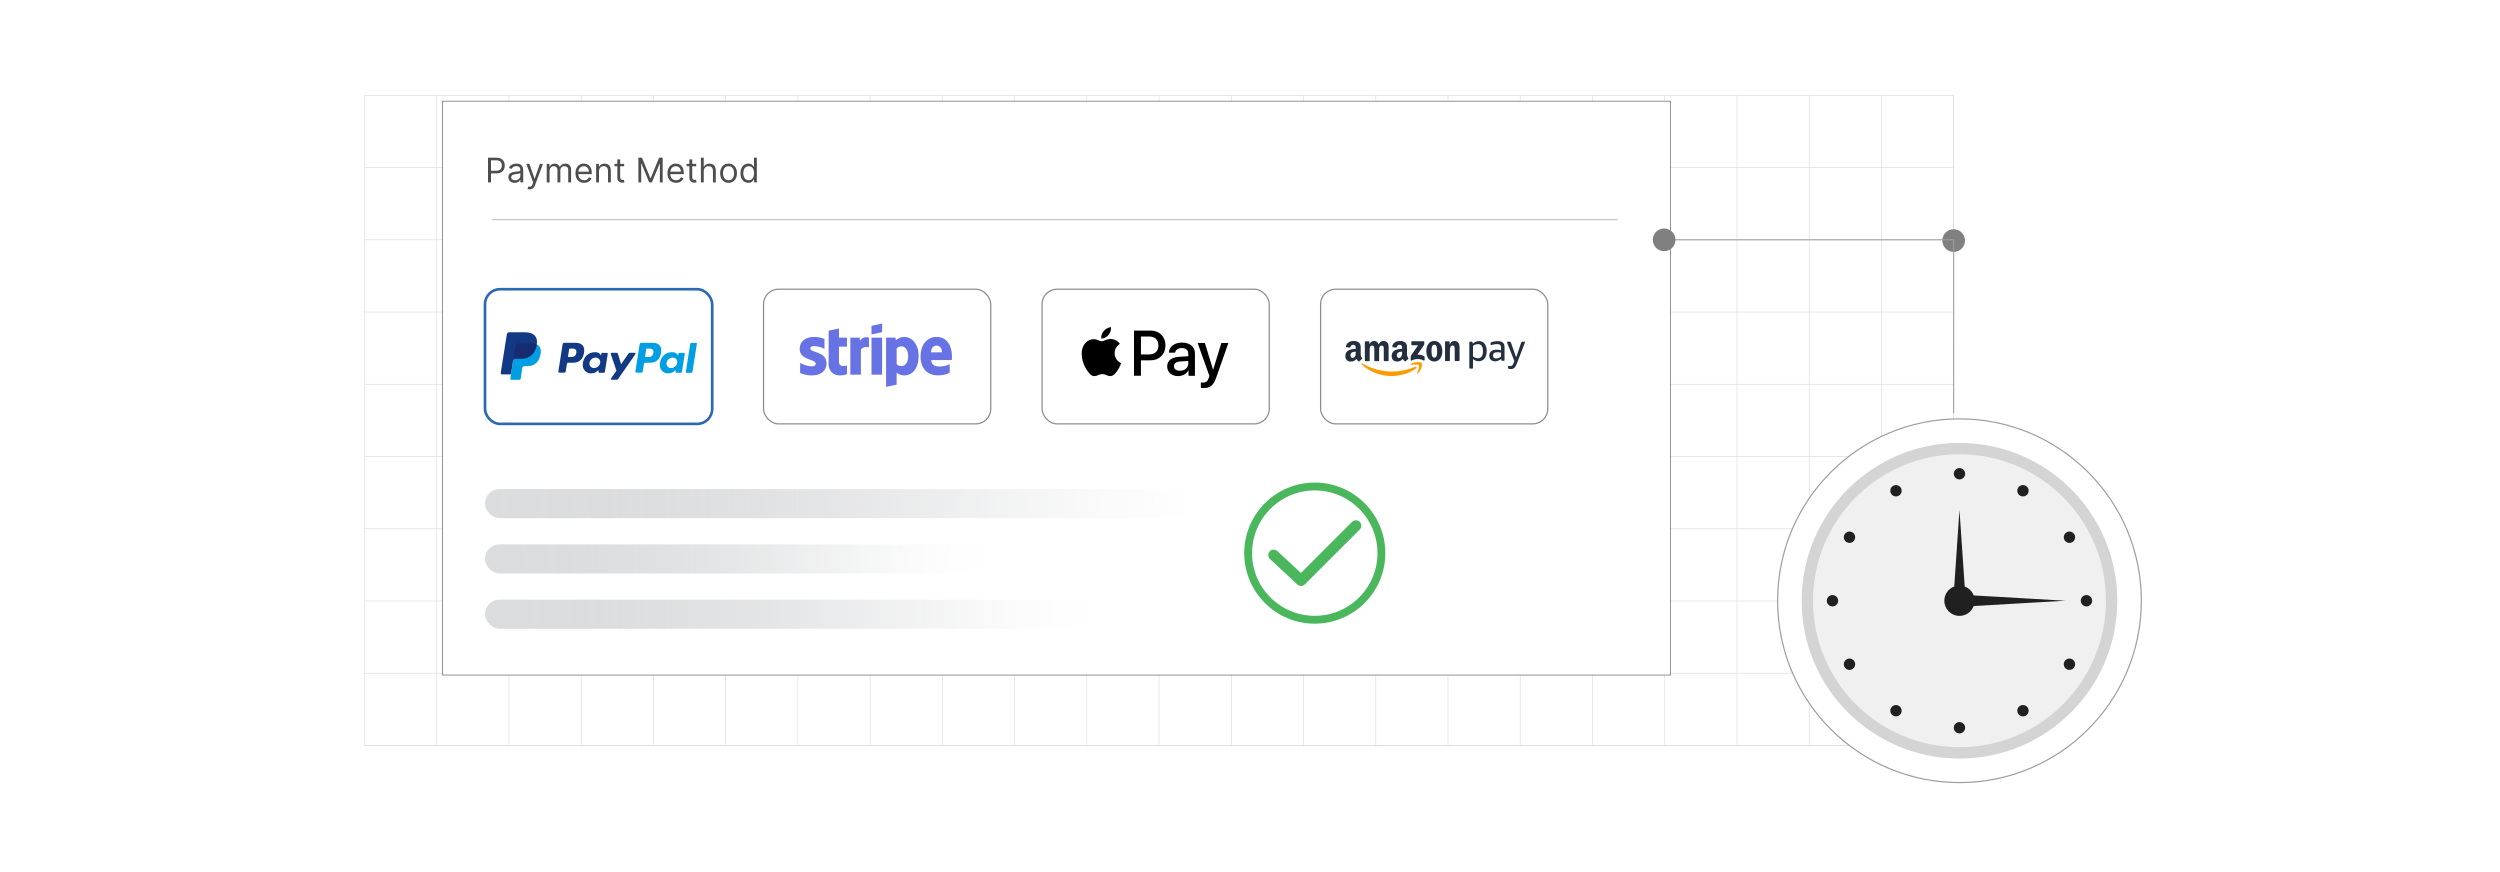 <?xml version="1.0" encoding="UTF-8"?><svg id="Layer_1" xmlns="http://www.w3.org/2000/svg" xmlns:xlink="http://www.w3.org/1999/xlink" viewBox="0 0 860 300"><defs><filter id="drop-shadow-1" filterUnits="userSpaceOnUse"><feOffset dx="2" dy="2"/><feGaussianBlur result="blur" stdDeviation="3"/><feFlood flood-color="#333" flood-opacity=".08"/><feComposite in2="blur" operator="in"/><feComposite in="SourceGraphic"/></filter><linearGradient id="linear-gradient" x1="164.84" y1="171.258" x2="421.295" y2="171.258" gradientUnits="userSpaceOnUse"><stop offset="0" stop-color="#dbdcdd"/><stop offset=".173" stop-color="#dbdcdd" stop-opacity=".986"/><stop offset=".311" stop-color="#dddedf" stop-opacity=".94"/><stop offset=".438" stop-color="#dfe0e1" stop-opacity=".864"/><stop offset=".557" stop-color="#e3e4e5" stop-opacity=".756"/><stop offset=".672" stop-color="#e8e9ea" stop-opacity=".617"/><stop offset=".783" stop-color="#eeefef" stop-opacity=".446"/><stop offset=".891" stop-color="#f6f6f6" stop-opacity=".243"/><stop offset=".994" stop-color="#fefefe" stop-opacity=".014"/><stop offset="1" stop-color="#fff" stop-opacity="0"/></linearGradient><linearGradient id="linear-gradient-2" y1="190.273" x2="341.221" y2="190.273" xlink:href="#linear-gradient"/><linearGradient id="linear-gradient-3" y1="209.287" x2="379.738" y2="209.287" xlink:href="#linear-gradient"/><filter id="drop-shadow-2" filterUnits="userSpaceOnUse"><feOffset dx="2" dy="2"/><feGaussianBlur result="blur-2" stdDeviation="3"/><feFlood flood-color="#333" flood-opacity=".08"/><feComposite in2="blur-2" operator="in"/><feComposite in="SourceGraphic"/></filter></defs><rect width="860" height="300" rx="5" ry="5" fill="#fff" stroke-width="0"/><rect x="125.383" y="32.801" width="546.681" height="223.63" fill="none" stroke="#dbdcdd" stroke-miterlimit="10" stroke-width=".229"/><polyline points="125.383 256.431 150.232 256.431 175.082 256.431 199.931 256.431 224.768 256.431 224.78 256.431 249.629 256.431 274.478 256.431 299.327 256.431 324.176 256.431 349.025 256.431 373.862 256.431 373.875 256.431 398.711 256.431 398.724 256.431 423.573 256.431 448.422 256.431 473.271 256.431 498.108 256.431 522.957 256.431 522.969 256.431 547.806 256.431 547.818 256.431 572.667 256.431 597.516 256.431 622.365 256.431 647.202 256.431 672.064 256.431" fill="none" stroke="#dbdcdd" stroke-miterlimit="10" stroke-width=".229"/><polyline points="672.058 231.591 647.208 231.591 622.366 231.591 597.516 231.591 572.665 231.591 547.815 231.591 522.964 231.591 498.113 231.591 473.272 231.591 448.422 231.591 423.571 231.591 398.721 231.591 373.87 231.591 349.029 231.591 324.178 231.591 299.328 231.591 274.477 231.591 249.626 231.591 224.776 231.591 199.935 231.591 175.084 231.591 150.233 231.591 125.383 231.591" fill="none" stroke="#dbdcdd" stroke-miterlimit="10" stroke-width=".229"/><polyline points="672.058 206.74 647.208 206.74 622.366 206.74 597.516 206.74 572.665 206.74 547.815 206.74 522.964 206.74 498.113 206.74 473.272 206.74 448.422 206.74 423.571 206.74 398.721 206.74 373.87 206.74 349.029 206.74 324.178 206.74 299.328 206.74 274.477 206.74 249.626 206.74 224.776 206.74 199.935 206.74 175.084 206.74 150.233 206.74 125.383 206.74" fill="none" stroke="#dbdcdd" stroke-miterlimit="10" stroke-width=".229"/><polyline points="672.058 181.889 647.208 181.889 622.366 181.889 597.516 181.889 572.665 181.889 547.815 181.889 522.964 181.889 498.113 181.889 473.272 181.889 448.422 181.889 423.571 181.889 398.721 181.889 373.87 181.889 349.029 181.889 324.178 181.889 299.328 181.889 274.477 181.889 249.626 181.889 224.776 181.889 199.935 181.889 175.084 181.889 150.233 181.889 125.383 181.889" fill="none" stroke="#dbdcdd" stroke-miterlimit="10" stroke-width=".229"/><polyline points="672.058 157.039 647.208 157.039 622.366 157.039 597.516 157.039 572.665 157.039 547.815 157.039 522.964 157.039 498.113 157.039 473.272 157.039 448.422 157.039 423.571 157.039 398.721 157.039 373.87 157.039 349.029 157.039 324.178 157.039 299.328 157.039 274.477 157.039 249.626 157.039 224.776 157.039 199.935 157.039 175.084 157.039 150.233 157.039 125.383 157.039" fill="none" stroke="#dbdcdd" stroke-miterlimit="10" stroke-width=".229"/><polyline points="672.058 132.188 647.208 132.188 622.366 132.188 597.516 132.188 572.665 132.188 547.815 132.188 522.964 132.188 498.113 132.188 473.272 132.188 448.422 132.188 423.571 132.188 398.721 132.188 373.87 132.188 349.029 132.188 324.178 132.188 299.328 132.188 274.477 132.188 249.626 132.188 224.776 132.188 199.935 132.188 175.084 132.188 150.233 132.188 125.383 132.188" fill="none" stroke="#dbdcdd" stroke-miterlimit="10" stroke-width=".229"/><polyline points="672.058 107.338 647.208 107.338 622.366 107.338 597.516 107.338 572.665 107.338 547.815 107.338 522.964 107.338 498.113 107.338 473.272 107.338 448.422 107.338 423.571 107.338 398.721 107.338 373.87 107.338 349.029 107.338 324.178 107.338 299.328 107.338 274.477 107.338 249.626 107.338 224.776 107.338 199.935 107.338 175.084 107.338 150.233 107.338 125.383 107.338" fill="none" stroke="#dbdcdd" stroke-miterlimit="10" stroke-width=".229"/><polyline points="672.058 82.496 647.208 82.496 622.366 82.496 597.516 82.496 572.665 82.496 547.815 82.496 522.964 82.496 498.113 82.496 473.272 82.496 448.422 82.496 423.571 82.496 398.721 82.496 373.87 82.496 349.029 82.496 324.178 82.496 299.328 82.496 274.477 82.496 249.626 82.496 224.776 82.496 199.935 82.496 175.084 82.496 150.233 82.496 125.383 82.496" fill="none" stroke="#dbdcdd" stroke-miterlimit="10" stroke-width=".229"/><polyline points="672.058 57.646 647.208 57.646 622.366 57.646 597.516 57.646 572.665 57.646 547.815 57.646 522.964 57.646 498.113 57.646 473.272 57.646 448.422 57.646 423.571 57.646 398.721 57.646 373.87 57.646 349.029 57.646 324.178 57.646 299.328 57.646 274.477 57.646 249.626 57.646 224.776 57.646 199.935 57.646 175.084 57.646 150.233 57.646 125.383 57.646" fill="none" stroke="#dbdcdd" stroke-miterlimit="10" stroke-width=".229"/><polyline points="672.064 256.431 672.064 231.594 672.064 206.745 672.064 181.883 672.064 157.034 672.064 132.185 672.064 107.349 672.064 107.336 672.064 82.499 672.064 57.65 672.064 32.801" fill="none" stroke="#dbdcdd" stroke-miterlimit="10" stroke-width=".229"/><polyline points="647.202 32.789 647.202 32.801 647.202 57.65 647.202 82.499 647.202 107.336 647.202 107.349 647.202 132.185 647.202 157.034 647.202 181.883 647.202 206.733 647.202 206.745 647.202 231.594 647.202 256.431" fill="none" stroke="#dbdcdd" stroke-miterlimit="10" stroke-width=".229"/><polyline points="622.365 32.789 622.365 32.801 622.365 57.65 622.365 82.499 622.365 107.336 622.365 107.349 622.365 132.185 622.365 157.034 622.365 181.883 622.365 206.733 622.365 206.745 622.365 231.594 622.365 256.431" fill="none" stroke="#dbdcdd" stroke-miterlimit="10" stroke-width=".229"/><polyline points="597.516 32.789 597.516 32.801 597.516 57.65 597.516 82.499 597.516 107.336 597.516 107.349 597.516 132.185 597.516 157.034 597.516 181.883 597.516 206.733 597.516 206.745 597.516 231.594 597.516 256.431" fill="none" stroke="#dbdcdd" stroke-miterlimit="10" stroke-width=".229"/><polyline points="572.667 32.789 572.667 32.801 572.667 57.65 572.667 82.499 572.667 107.336 572.667 107.349 572.667 132.185 572.667 157.034 572.667 181.883 572.667 206.733 572.667 206.745 572.667 231.594 572.667 256.431" fill="none" stroke="#dbdcdd" stroke-miterlimit="10" stroke-width=".229"/><polyline points="547.806 32.789 547.806 32.801 547.806 57.65 547.806 82.499 547.806 107.336 547.806 107.349 547.806 132.185 547.806 157.034 547.806 181.883 547.806 206.733 547.806 206.745 547.806 231.594 547.806 256.431" fill="none" stroke="#dbdcdd" stroke-miterlimit="10" stroke-width=".229"/><polyline points="522.957 32.789 522.957 32.801 522.957 57.65 522.957 82.499 522.957 107.336 522.957 107.349 522.957 132.185 522.957 157.034 522.957 181.883 522.957 206.733 522.957 206.745 522.957 231.594 522.957 256.431" fill="none" stroke="#dbdcdd" stroke-miterlimit="10" stroke-width=".229"/><polyline points="498.108 32.789 498.108 32.801 498.108 57.65 498.108 82.499 498.108 107.336 498.108 107.349 498.108 132.185 498.108 157.034 498.108 181.883 498.108 206.733 498.108 206.745 498.108 231.594 498.108 256.431" fill="none" stroke="#dbdcdd" stroke-miterlimit="10" stroke-width=".229"/><polyline points="473.271 32.789 473.271 32.801 473.271 57.65 473.271 82.499 473.271 107.336 473.271 107.349 473.271 132.185 473.271 157.034 473.271 181.883 473.271 206.733 473.271 206.745 473.271 231.594 473.271 256.431" fill="none" stroke="#dbdcdd" stroke-miterlimit="10" stroke-width=".229"/><polyline points="448.422 32.789 448.422 32.801 448.422 57.65 448.422 82.499 448.422 107.336 448.422 107.349 448.422 132.185 448.422 157.034 448.422 181.883 448.422 206.733 448.422 206.745 448.422 231.594 448.422 256.431" fill="none" stroke="#dbdcdd" stroke-miterlimit="10" stroke-width=".229"/><polyline points="423.573 32.789 423.573 32.801 423.573 57.65 423.573 82.499 423.573 107.336 423.573 107.349 423.573 132.185 423.573 157.034 423.573 181.883 423.573 206.733 423.573 206.745 423.573 231.594 423.573 256.431" fill="none" stroke="#dbdcdd" stroke-miterlimit="10" stroke-width=".229"/><polyline points="398.711 32.789 398.711 32.801 398.711 57.65 398.711 82.499 398.711 107.336 398.711 107.349 398.711 132.185 398.711 157.034 398.711 181.883 398.711 206.733 398.711 206.745 398.711 231.594 398.711 256.431" fill="none" stroke="#dbdcdd" stroke-miterlimit="10" stroke-width=".229"/><polyline points="373.862 32.789 373.862 32.801 373.862 57.65 373.862 82.499 373.862 107.336 373.862 107.349 373.862 132.185 373.862 157.034 373.862 181.883 373.862 206.733 373.862 206.745 373.862 231.594 373.862 256.431" fill="none" stroke="#dbdcdd" stroke-miterlimit="10" stroke-width=".229"/><polyline points="349.025 32.789 349.025 32.801 349.025 57.65 349.025 82.499 349.025 107.336 349.025 107.349 349.025 132.185 349.025 157.034 349.025 181.883 349.025 206.733 349.025 206.745 349.025 231.594 349.025 256.431" fill="none" stroke="#dbdcdd" stroke-miterlimit="10" stroke-width=".229"/><polyline points="324.176 32.789 324.176 32.801 324.176 57.65 324.176 82.499 324.176 107.336 324.176 107.349 324.176 132.185 324.176 157.034 324.176 181.883 324.176 206.733 324.176 206.745 324.176 231.594 324.176 256.431" fill="none" stroke="#dbdcdd" stroke-miterlimit="10" stroke-width=".229"/><polyline points="299.327 32.789 299.327 32.801 299.327 57.65 299.327 82.499 299.327 107.336 299.327 107.349 299.327 132.185 299.327 157.034 299.327 181.883 299.327 206.733 299.327 206.745 299.327 231.594 299.327 256.431" fill="none" stroke="#dbdcdd" stroke-miterlimit="10" stroke-width=".229"/><polyline points="274.478 32.789 274.478 32.801 274.478 57.65 274.478 82.499 274.478 107.336 274.478 107.349 274.478 132.185 274.478 157.034 274.478 181.883 274.478 206.733 274.478 206.745 274.478 231.594 274.478 256.431" fill="none" stroke="#dbdcdd" stroke-miterlimit="10" stroke-width=".229"/><polyline points="249.629 32.789 249.629 32.801 249.629 57.65 249.629 82.499 249.629 107.336 249.629 107.349 249.629 132.185 249.629 157.034 249.629 181.883 249.629 206.733 249.629 206.745 249.629 231.594 249.629 256.431" fill="none" stroke="#dbdcdd" stroke-miterlimit="10" stroke-width=".229"/><polyline points="224.768 32.789 224.768 32.801 224.768 57.65 224.768 82.499 224.768 107.336 224.768 107.349 224.768 132.185 224.768 157.034 224.768 181.883 224.768 206.733 224.768 206.745 224.768 231.594 224.768 256.431" fill="none" stroke="#dbdcdd" stroke-miterlimit="10" stroke-width=".229"/><polyline points="199.931 32.789 199.931 32.801 199.931 57.65 199.931 82.499 199.931 107.336 199.931 107.349 199.931 132.185 199.931 157.034 199.931 181.883 199.931 206.733 199.931 206.745 199.931 231.594 199.931 256.431" fill="none" stroke="#dbdcdd" stroke-miterlimit="10" stroke-width=".229"/><polyline points="175.082 32.789 175.082 32.801 175.082 57.65 175.082 82.499 175.082 107.336 175.082 107.349 175.082 132.185 175.082 157.034 175.082 181.883 175.082 206.733 175.082 206.745 175.082 231.594 175.082 256.431" fill="none" stroke="#dbdcdd" stroke-miterlimit="10" stroke-width=".229"/><polyline points="150.232 32.789 150.232 32.801 150.232 57.65 150.232 82.499 150.232 107.336 150.232 107.349 150.232 132.185 150.232 157.034 150.232 181.883 150.232 206.733 150.232 206.745 150.232 231.594 150.232 256.431" fill="none" stroke="#dbdcdd" stroke-miterlimit="10" stroke-width=".229"/><g filter="url(#drop-shadow-1)"><rect x="150.232" y="32.801" width="422.433" height="197.415" fill="#fff" stroke="#58595b" stroke-miterlimit="10" stroke-width=".221"/><path d="M165.872,60.756v-8.518h2.878c.669,0,1.216.12,1.642.36.425.24.74.564.946.971.205.408.308.862.308,1.364s-.102.958-.306,1.368c-.204.411-.519.737-.942.98s-.968.364-1.631.364h-2.062v-.915h2.029c.458,0,.825-.079,1.103-.237s.479-.372.606-.643.19-.576.19-.917c0-.341-.064-.646-.19-.915s-.329-.48-.609-.634-.651-.231-1.115-.231h-1.813v7.603h-1.031Z" fill="#4d4d4d" stroke-width="0"/><path d="M175.055,60.906c-.405,0-.772-.077-1.103-.231s-.592-.377-.786-.669c-.193-.293-.291-.647-.291-1.063,0-.366.072-.663.217-.892.144-.229.337-.408.578-.539s.508-.228.801-.293c.292-.065.587-.117.884-.156.388-.05.703-.088.946-.114.242-.026.42-.071.532-.135s.168-.175.168-.333v-.033c0-.41-.111-.729-.335-.957-.223-.227-.56-.341-1.013-.341-.469,0-.836.102-1.102.308-.267.205-.454.424-.561.657l-.932-.333c.166-.388.389-.691.667-.909.279-.217.584-.37.915-.458s.658-.131.98-.131c.205,0,.441.024.709.073s.527.147.778.297.459.376.626.678c.166.302.249.707.249,1.214v4.209h-.981v-.865h-.05c-.066.139-.178.287-.333.445-.155.158-.361.292-.619.403s-.573.167-.944.167ZM175.205,60.024c.389,0,.717-.076.984-.229.268-.152.47-.349.606-.59.138-.241.206-.495.206-.761v-.898c-.041.05-.132.095-.273.135-.14.04-.301.075-.482.104s-.357.054-.528.075c-.17.021-.309.038-.413.052-.256.033-.493.086-.714.16-.221.073-.398.183-.532.329-.135.145-.202.343-.202.592,0,.341.127.599.381.771.254.173.576.26.967.26Z" fill="#4d4d4d" stroke-width="0"/><path d="M180.179,63.151c-.166,0-.315-.013-.444-.04-.131-.026-.221-.052-.271-.077l.249-.865c.238.061.449.083.633.066.183-.017.346-.098.488-.243s.273-.38.394-.705l.183-.499-2.362-6.422h1.065l1.764,5.091h.066l1.764-5.091h1.065l-2.712,7.32c-.122.33-.273.604-.453.821-.18.218-.389.379-.626.485-.237.105-.504.158-.801.158Z" fill="#4d4d4d" stroke-width="0"/><path d="M186.069,60.756v-6.389h.948v.999h.083c.133-.341.348-.606.644-.797.297-.19.653-.285,1.069-.285.421,0,.772.095,1.055.285.281.19.501.456.659.797h.066c.163-.33.409-.593.736-.788.327-.196.719-.293,1.177-.293.571,0,1.038.178,1.401.535.363.356.545.91.545,1.661v4.276h-.981v-4.276c0-.471-.129-.808-.387-1.01-.258-.203-.561-.304-.911-.304-.449,0-.797.135-1.044.405-.247.271-.37.612-.37,1.025v4.159h-.998v-4.375c0-.363-.118-.656-.353-.879-.235-.224-.539-.335-.911-.335-.255,0-.492.068-.713.204s-.398.324-.532.564c-.135.24-.202.517-.202.83v3.993h-.981Z" fill="#4d4d4d" stroke-width="0"/><path d="M198.929,60.889c-.616,0-1.147-.137-1.591-.41-.445-.273-.788-.656-1.027-1.148-.24-.492-.36-1.065-.36-1.72,0-.654.12-1.231.36-1.732.239-.5.575-.892,1.006-1.173.432-.282.935-.422,1.513-.422.332,0,.661.056.985.167s.619.29.886.539.478.576.637.983c.158.408.236.91.236,1.506v.416h-4.924v-.849h3.926c0-.36-.071-.682-.214-.965s-.346-.506-.607-.67c-.262-.164-.57-.245-.925-.245-.392,0-.73.096-1.014.289s-.502.443-.654.75c-.153.308-.23.638-.23.99v.565c0,.482.084.891.252,1.225.168.334.401.588.701.761.299.173.647.26,1.044.26.258,0,.491-.037.7-.11.21-.073.391-.185.543-.333.152-.148.271-.334.353-.556l.948.267c-.1.321-.268.604-.503.846s-.527.431-.873.565c-.347.135-.736.202-1.169.202Z" fill="#4d4d4d" stroke-width="0"/><path d="M204.053,56.913v3.843h-.981v-6.389h.948v.999h.083c.15-.325.377-.586.683-.784.305-.198.698-.297,1.181-.297.433,0,.811.088,1.136.264s.576.442.757.798c.181.356.271.807.271,1.35v4.06h-.981v-3.993c0-.502-.131-.894-.392-1.175-.261-.281-.618-.422-1.072-.422-.314,0-.593.068-.839.204-.245.136-.439.335-.58.595-.142.261-.212.577-.212.948Z" fill="#4d4d4d" stroke-width="0"/><path d="M212.704,54.367v.832h-3.311v-.832h3.311ZM210.358,52.837h.981v6.089c0,.277.041.484.123.622.081.137.186.229.315.274.129.045.266.068.41.068.108,0,.196-.006.266-.019.069-.013.125-.023.167-.031l.199.882c-.066.025-.159.05-.278.077s-.271.04-.453.04c-.277,0-.549-.06-.814-.179s-.484-.301-.657-.545c-.173-.244-.26-.552-.26-.923v-6.355Z" fill="#4d4d4d" stroke-width="0"/><path d="M217.611,52.238h1.231l2.894,7.071h.1l2.896-7.071h1.23v8.518h-.965v-6.472h-.083l-2.662,6.472h-.932l-2.661-6.472h-.084v6.472h-.965v-8.518Z" fill="#4d4d4d" stroke-width="0"/><path d="M230.572,60.889c-.616,0-1.147-.137-1.591-.41-.445-.273-.788-.656-1.027-1.148-.24-.492-.36-1.065-.36-1.72,0-.654.12-1.231.36-1.732.239-.5.575-.892,1.006-1.173.432-.282.935-.422,1.513-.422.332,0,.661.056.985.167s.619.29.886.539.478.576.637.983c.158.408.236.91.236,1.506v.416h-4.924v-.849h3.926c0-.36-.071-.682-.214-.965s-.346-.506-.607-.67c-.262-.164-.57-.245-.925-.245-.392,0-.73.096-1.014.289s-.502.443-.654.75c-.153.308-.23.638-.23.99v.565c0,.482.084.891.252,1.225.168.334.401.588.701.761.299.173.647.26,1.044.26.258,0,.491-.037.7-.11.21-.073.391-.185.543-.333.152-.148.271-.334.353-.556l.948.267c-.1.321-.268.604-.503.846s-.527.431-.873.565c-.347.135-.736.202-1.169.202Z" fill="#4d4d4d" stroke-width="0"/><path d="M237.492,54.367v.832h-3.311v-.832h3.311ZM235.146,52.837h.981v6.089c0,.277.041.484.123.622.081.137.186.229.315.274.129.045.266.068.41.068.108,0,.196-.006.266-.019.069-.013.125-.023.167-.031l.199.882c-.066.025-.159.05-.278.077s-.271.04-.453.04c-.277,0-.549-.06-.814-.179s-.484-.301-.657-.545c-.173-.244-.26-.552-.26-.923v-6.355Z" fill="#4d4d4d" stroke-width="0"/><path d="M240.088,56.913v3.843h-.981v-8.518h.981v3.128h.083c.15-.33.375-.593.676-.788.301-.196.702-.293,1.204-.293.435,0,.816.087,1.145.26.327.173.581.439.763.794.182.356.273.809.273,1.358v4.06h-.981v-3.993c0-.507-.131-.9-.394-1.179-.262-.279-.624-.418-1.087-.418-.322,0-.609.068-.863.204s-.453.335-.599.595c-.145.261-.219.577-.219.948Z" fill="#4d4d4d" stroke-width="0"/><path d="M248.623,60.889c-.577,0-1.083-.138-1.517-.412s-.772-.658-1.015-1.152c-.243-.494-.364-1.07-.364-1.73,0-.665.121-1.246.364-1.743.242-.496.581-.882,1.015-1.156s.94-.412,1.517-.412c.576,0,1.082.137,1.516.412s.772.66,1.015,1.156c.243.497.364,1.077.364,1.743,0,.66-.121,1.237-.364,1.73-.242.494-.581.877-1.015,1.152s-.94.412-1.516.412ZM248.623,60.007c.438,0,.798-.112,1.081-.337s.492-.52.628-.886c.136-.366.204-.762.204-1.19,0-.427-.068-.825-.204-1.193-.136-.369-.345-.667-.628-.894-.283-.227-.644-.341-1.081-.341-.439,0-.799.114-1.082.341-.282.228-.492.525-.628.894-.136.369-.204.767-.204,1.193,0,.427.068.824.204,1.19.136.366.346.662.628.886.283.225.644.337,1.082.337Z" fill="#4d4d4d" stroke-width="0"/><path d="M255.427,60.889c-.532,0-1.002-.135-1.41-.406-.407-.271-.727-.653-.956-1.148-.231-.495-.346-1.081-.346-1.757,0-.671.115-1.253.346-1.747.23-.494.55-.875.961-1.144.41-.269.884-.403,1.422-.403.416,0,.745.069.988.206.242.137.428.292.557.466s.23.315.302.426h.083v-3.144h.981v8.518h-.948v-.981h-.116c-.072.116-.175.263-.308.439-.133.176-.323.333-.569.47-.247.137-.576.206-.986.206ZM255.559,60.007c.395,0,.727-.103.999-.31.272-.206.477-.494.619-.861s.212-.792.212-1.275c0-.477-.069-.895-.208-1.254s-.344-.639-.615-.84c-.272-.201-.607-.301-1.007-.301-.415,0-.762.106-1.037.318-.276.212-.482.499-.62.861-.137.362-.206.767-.206,1.216,0,.455.07.867.21,1.237.141.37.349.664.624.882.276.218.619.327,1.029.327Z" fill="#4d4d4d" stroke-width="0"/><line x1="167.096" y1="73.557" x2="554.489" y2="73.557" fill="#fff" stroke="#c6c8c9" stroke-miterlimit="10" stroke-width=".418"/><rect x="164.84" y="166.25" width="256.455" height="10.015" rx="5.008" ry="5.008" fill="url(#linear-gradient)" stroke-width="0"/><rect x="164.84" y="185.265" width="176.382" height="10.015" rx="5.008" ry="5.008" fill="url(#linear-gradient-2)" stroke-width="0"/><rect x="164.84" y="204.28" width="214.898" height="10.015" rx="5.008" ry="5.008" fill="url(#linear-gradient-3)" stroke-width="0"/><rect x="164.84" y="97.49" width="78.157" height="46.327" rx="5.151" ry="5.151" fill="#fff" stroke="#2d68b2" stroke-miterlimit="10" stroke-width=".92"/><path d="M176.149,116.143h4.613c2.477,0,3.41,1.252,3.262,3.097-.236,3.042-2.076,4.723-4.514,4.723h-1.23c-.335,0-.56.22-.648.824l-.522,3.487c-.033.225-.154.357-.33.373h-2.9c-.275,0-.368-.209-.296-.659l1.763-11.186c.071-.445.313-.659.802-.659h0Z" fill="#009ee3" fill-rule="evenodd" stroke-width="0"/><path d="M196.171,115.934c1.554,0,2.993.846,2.795,2.949-.236,2.499-1.576,3.882-3.69,3.888h-1.845c-.264,0-.395.214-.461.659l-.357,2.268c-.055.341-.231.511-.489.511h-1.719c-.275,0-.368-.176-.307-.566l1.417-9.099c.071-.45.236-.615.544-.615h4.113v.005h0ZM193.37,120.805h1.4c.873-.033,1.455-.637,1.516-1.73.033-.675-.423-1.159-1.148-1.153l-1.318.005-.45,2.877h0ZM203.634,125.517c.159-.143.319-.214.296-.038l-.055.423c-.028.22.06.335.264.335h1.527c.258,0,.384-.104.445-.5l.939-5.903c.049-.296-.028-.439-.253-.439h-1.68c-.154,0-.225.082-.264.313l-.06.362c-.033.187-.121.225-.198.033-.286-.675-1.01-.978-2.026-.95-2.356.049-3.937,1.834-4.108,4.124-.132,1.774,1.137,3.163,2.812,3.163,1.214-.005,1.757-.362,2.361-.923h0ZM202.354,124.611c-1.01,0-1.719-.807-1.571-1.801.148-.989,1.093-1.801,2.109-1.801s1.719.807,1.571,1.801c-.148.989-1.093,1.801-2.109,1.801h0ZM210.031,119.372h-1.549c-.319,0-.45.236-.346.533l1.922,5.623-1.884,2.674c-.159.225-.033.428.187.428h1.741c.022,0,.038.005.06.005.187,0,.357-.099.456-.258l5.909-8.473c.181-.258.099-.533-.203-.533h-1.647c-.28,0-.395.11-.555.346l-2.466,3.57-1.098-3.58c-.066-.22-.225-.335-.527-.335h0Z" fill="#113984" fill-rule="evenodd" stroke-width="0"/><path d="M222.673,115.934c1.554,0,2.993.846,2.795,2.949-.236,2.499-1.576,3.882-3.69,3.888h-1.845c-.264,0-.395.214-.461.659l-.357,2.268c-.055.341-.231.511-.489.511h-1.719c-.275,0-.368-.176-.307-.566l1.422-9.099c.071-.445.236-.615.544-.615l4.108.005h0ZM219.877,120.805h1.4c.873-.033,1.455-.637,1.516-1.73.033-.675-.423-1.159-1.148-1.153l-1.318.005-.45,2.877h0ZM230.136,125.517c.159-.143.319-.214.296-.038l-.055.423c-.028.22.06.335.264.335h1.527c.258,0,.384-.104.445-.5l.939-5.903c.049-.296-.028-.439-.253-.439h-1.675c-.154,0-.225.082-.264.313l-.06.362c-.033.187-.121.225-.198.033-.286-.675-1.01-.978-2.021-.95-2.356.049-3.937,1.834-4.108,4.124-.132,1.774,1.137,3.163,2.812,3.163,1.214,0,1.757-.357,2.367-.917h0l-.017-.005h0ZM228.862,124.611c-1.01,0-1.719-.807-1.571-1.801.148-.989,1.093-1.801,2.109-1.801,1.01,0,1.719.807,1.571,1.801-.148.989-1.098,1.801-2.109,1.801h0ZM235.896,126.242h-1.774c-.115,0-.209-.093-.209-.209v-.028l1.549-9.802c.033-.137.154-.236.291-.236h1.774c.115,0,.209.093.209.209v.028l-1.549,9.802c-.028.137-.148.236-.291.236h0Z" fill="#009ee3" fill-rule="evenodd" stroke-width="0"/><path d="M173.266,112.293h4.618c1.302,0,2.845.044,3.872.95.686.61,1.049,1.576.967,2.619-.286,3.526-2.389,5.497-5.217,5.497h-2.279c-.39,0-.642.258-.752.95l-.637,4.047c-.044.264-.154.417-.357.434h-2.845c-.313,0-.428-.236-.346-.763l2.048-12.966c.082-.522.368-.769.928-.769h0Z" fill="#113984" fill-rule="evenodd" stroke-width="0"/><path d="M174.54,121.903l.807-5.102c.071-.445.313-.664.802-.664h4.613c.763,0,1.378.121,1.862.341-.461,3.136-2.493,4.882-5.151,4.882h-2.268c-.307,0-.527.154-.664.544h0Z" fill="#172c70" fill-rule="evenodd" stroke-width="0"/><rect x="260.654" y="97.49" width="78.157" height="46.327" rx="5.151" ry="5.151" fill="#fff" stroke="#888a8d" stroke-miterlimit="10" stroke-width=".421"/><path d="M325.47,120.565c0-3.722-1.809-6.666-5.252-6.666s-5.559,2.939-5.559,6.638c0,4.381,2.486,6.591,6.019,6.591,1.736,0,3.041-.395,4.027-.944v-2.91c-1.107.552-2.331.828-3.568.805-1.423,0-2.663-.502-2.826-2.204h7.113c.025-.436.041-.873.047-1.309l.001-.002ZM318.275,119.191c0-1.637,1.011-2.322,1.917-2.322s1.838.678,1.838,2.322h-3.755ZM309.047,113.907c-1.06-.008-2.081.397-2.847,1.13l-.19-.905h-3.198v16.956l3.632-.773v-4.11c.724.605,1.636.94,2.579.947,2.6,0,4.973-2.091,4.973-6.708.002-4.239-2.401-6.538-4.954-6.538l.004.001ZM308.171,123.934c-.644.04-1.272-.209-1.714-.678l-.022-5.392c.441-.487,1.077-.751,1.734-.719,1.329,0,2.245,1.498,2.245,3.391.002,1.942-.897,3.405-2.243,3.405v-.006ZM301.445,109.307l-3.647.775v2.958l3.647-.773v-2.961Z" fill="#6772e5" fill-rule="evenodd" stroke-width="0"/><path d="M297.798,114.149h3.647v12.736h-3.647v-12.736Z" fill="#6772e5" stroke-width="0"/><path d="M293.891,115.224l-.226-1.074h-3.143v12.735h3.631v-8.643c.859-1.123,2.308-.905,2.77-.762v-3.329c-.484-.174-2.182-.493-3.032,1.071v.002ZM286.604,110.995l-3.547.753-.015,11.655c0,2.15,1.616,3.74,3.773,3.74,1.187,0,2.064-.226,2.55-.482v-2.958c-.466.186-2.758.852-2.758-1.288v-5.168h2.758v-3.098h-2.758l-.003-3.154ZM276.768,117.845c0-.568.472-.786,1.234-.786,1.262.027,2.501.348,3.617.936v-3.423c-1.152-.453-2.38-.679-3.617-.665-2.939,0-4.911,1.54-4.911,4.11,0,4.022,5.523,3.369,5.523,5.103,0,.678-.584.888-1.395.888-1.203,0-2.756-.497-3.975-1.161v3.468c1.254.546,2.607.83,3.975.837,3.021,0,5.103-1.492,5.103-4.108,0-4.341-5.555-3.565-5.555-5.2l.001.002Z" fill="#6772e5" fill-rule="evenodd" stroke-width="0"/><rect x="356.468" y="97.49" width="78.157" height="46.327" rx="5.151" ry="5.151" fill="#fff" stroke="#888a8d" stroke-miterlimit="10" stroke-width=".421"/><path d="M379.32,113.239c-.592.708-1.538,1.266-2.485,1.186-.118-.957.345-1.974.887-2.602.592-.728,1.627-1.246,2.465-1.286.099.997-.286,1.974-.868,2.701ZM380.178,114.614c-.834-.049-1.595.254-2.209.497-.395.157-.73.29-.985.29-.286,0-.635-.14-1.026-.297-.513-.206-1.1-.442-1.715-.43-1.41.02-2.721.828-3.441,2.113-1.479,2.572-.385,6.38,1.045,8.473.7,1.037,1.538,2.173,2.642,2.133.486-.018.835-.168,1.197-.324.416-.179.849-.364,1.524-.364.652,0,1.066.181,1.463.354.378.165.74.323,1.278.314,1.144-.02,1.863-1.037,2.564-2.074.755-1.113,1.087-2.199,1.138-2.363l.006-.019c-.001-.001-.011-.006-.027-.013-.253-.117-2.183-1.01-2.201-3.406-.018-2.011,1.531-3.03,1.775-3.19.015-.01.025-.016.029-.02-.986-1.475-2.524-1.635-3.057-1.675ZM388.095,127.264v-15.541h5.768c2.978,0,5.058,2.073,5.058,5.104s-2.12,5.124-5.137,5.124h-3.303v5.313h-2.386ZM390.481,113.757h2.751c2.071,0,3.254,1.117,3.254,3.08s-1.183,3.09-3.263,3.09h-2.741v-6.171ZM406.799,125.4c-.631,1.216-2.021,1.984-3.52,1.984-2.219,0-3.766-1.336-3.766-3.349,0-1.994,1.499-3.14,4.269-3.31l2.978-.179v-.857c0-1.266-.818-1.954-2.277-1.954-1.203,0-2.08.628-2.258,1.585h-2.149c.069-2.014,1.942-3.479,4.476-3.479,2.731,0,4.506,1.445,4.506,3.688v7.736h-2.208v-1.864h-.049ZM403.92,125.54c-1.272,0-2.08-.618-2.08-1.565,0-.977.779-1.545,2.268-1.635l2.652-.17v.877c0,1.455-1.223,2.492-2.84,2.492ZM416.382,127.873c-.956,2.721-2.051,3.619-4.378,3.619-.177,0-.769-.02-.907-.06v-1.864c.148.02.513.04.7.04,1.055,0,1.647-.449,2.011-1.615l.217-.688-4.042-11.314h2.494l2.81,9.181h.049l2.81-9.181h2.425l-4.19,11.883Z" fill-rule="evenodd" stroke-width="0"/><rect x="452.282" y="97.49" width="78.157" height="46.327" rx="5.151" ry="5.151" fill="#fff" stroke="#888a8d" stroke-miterlimit="10" stroke-width=".421"/><path d="M496.521,122.214h-1.211c-.12-.006-.214-.106-.215-.228v-6.364c.013-.121.114-.212.234-.209h1.127c.103.003.191.076.215.178v.973h.024c.34-.87.817-1.285,1.656-1.285.544,0,1.076.201,1.419.75.317.509.317,1.366.317,1.982v4.004c-.018.117-.118.202-.233.2h-1.222c-.11-.005-.2-.089-.215-.2v-3.455c0-.054.001-.11.001-.168.006-.68.013-1.546-.762-1.546-.312.015-.587.214-.704.509-.17.389-.193.777-.193,1.207v3.425c-.005.129-.11.231-.237.228h-.001ZM491.389,115.288c1.804,0,2.78,1.58,2.78,3.588,0,1.941-1.076,3.481-2.78,3.481-1.77,0-2.734-1.58-2.734-3.548s.976-3.521,2.734-3.521ZM491.401,116.587c-.896,0-.953,1.244-.953,2.021v.026c-0.0.787-0,2.41.941,2.41.952,0,.988-1.339.988-2.155,0-.536-.022-1.179-.182-1.687-.137-.439-.409-.616-.794-.616ZM468.931,122.227h-1.215c-.113-.006-.204-.095-.215-.21v-6.364c.004-.128.107-.229.232-.227h1.133c.116.006.209.101.215.22v.831h.022c.295-.804.851-1.179,1.6-1.179s1.236.374,1.577,1.179c.228-.619.765-1.065,1.405-1.166.64-.101,1.285.158,1.685.677.331.458.32,1.096.31,1.696h0c-.002.101-.003.201-.003.299v4.015c-.001.062-.026.121-.07.165-.044.043-.103.066-.164.065h-1.215c-.119-.006-.214-.106-.215-.228v-3.373c0-.051.001-.117.002-.192h0c.004-.317.01-.794-.036-1-.09-.428-.362-.549-.714-.549-.323.01-.608.215-.726.521-.116.299-.115.782-.114,1.139v.08s0,3.372 0,3.372c-.001.062-.026.121-.07.164-.044.043-.102.067-.163.066h-1.218c-.119-.007-.213-.106-.215-.228v-3.373c0-.069.001-.141.002-.216h0c.01-.688.022-1.54-.755-1.54-.84,0-.84.97-.839,1.703v3.425c-.001.062-.026.121-.071.165-.044.043-.103.066-.164.065h-.001ZM465.315,122.305c.092.053.207.041.287-.03l.01.002c.242-.221.683-.611.932-.823.095-.082.077-.22,0-.329-.024-.033-.047-.066-.071-.098h0c-.199-.272-.388-.531-.388-1.051v-1.93c0-.062 0-.123.001-.185h0v-0h0v-0h0v-0h0v-0c.004-.745.007-1.427-.538-1.948-.465-.457-1.237-.617-1.829-.617-1.157,0-2.447.44-2.717,1.897-.011.059.002.12.036.169.034.049.086.082.145.09l1.168.131c.114-.018.202-.111.215-.228.101-.501.514-.744.978-.744.252,0,.534.093.682.322.152.229.15.533.148.807-0.0.032-.001.063-.001.093v.16c-.111.013-.226.025-.345.037-.641.067-1.383.144-1.939.393-.753.336-1.291,1.019-1.291,2.026,0,1.288.796,1.932,1.819,1.932.864,0,1.336-.207,2.004-.901.032.048.061.092.089.134h0c.159.242.263.4.607.693ZM464.377,119.313v-.06s0-.267,0-.267c-.879,0-1.807.192-1.807,1.248,0,.538.272.9.738.9.342,0,.649-.215.842-.564.228-.413.228-.8.227-1.257ZM482.472,121.121c-.024-.033-.047-.066-.071-.098-.199-.272-.388-.531-.388-1.05v-1.931c0-.066 0-.132.001-.197v-.001c.004-.742.008-1.418-.539-1.937-.466-.456-1.238-.617-1.829-.617-1.157,0-2.447.439-2.719,1.897-.011.059.002.121.036.17.034.049.087.082.146.09l1.178.129c.114-.018.202-.111.215-.228.102-.501.513-.744.977-.744.251,0,.538.094.682.323.153.228.151.532.149.806-0.0.031-.001.062-.001.093v.157c-.108.012-.222.024-.338.036-.643.066-1.389.143-1.947.393-.762.336-1.296,1.019-1.296,2.027,0,1.287.796,1.931,1.819,1.931.861,0,1.336-.207,2.003-.901.032.047.06.09.087.131h0s0.0.001 0.0.001h0c.162.246.264.401.61.695.092.053.207.041.287-.029.242-.22.683-.611.931-.823.104-.076.087-.21.005-.324ZM480.084,120.564c-.193.348-.5.563-.841.563-.466,0-.738-.362-.738-.899,0-1.057.928-1.248,1.807-1.248v.317c0.0.462.001.851-.228,1.266ZM483.5,116.537v-.906c-.003-.062.02-.122.064-.166.043-.044.103-.067.164-.063h3.994c.061-.002.12.021.163.065.043.043.068.103.067.165v.78c0,.131-.107.302-.3.572l-2.07,3.013c.768-.019,1.58.099,2.278.499.129.07.211.205.215.354v.975c0,.134-.143.289-.295.208-1.325-.695-2.898-.692-4.22.008-.139.076-.284-.077-.284-.211v-.927c-.013-.219.039-.436.148-.624l2.398-3.511h-2.091c-.061.002-.12-.021-.164-.064-.044-.043-.068-.103-.067-.165ZM504.613,116.21c.305-.275.654-.494,1.032-.65.357-.145.737-.22,1.121-.22.382-.007.76.071,1.109.228.329.154.617.386.84.676.243.322.423.688.529,1.08.129.464.191.944.185,1.427.006.492-.061.983-.198,1.455-.115.401-.303.775-.554,1.105-.233.3-.53.542-.867.709-.354.168-.742.251-1.133.243-.73.012-1.437-.263-1.974-.768v3.046c.01.072-.013.144-.064.195-.05.051-.121.075-.192.065h-.753c-.07.01-.141-.014-.191-.065-.05-.051-.074-.124-.064-.195v-8.746c-.01-.072.014-.144.064-.195.05-.051.121-.075.191-.065h.56c.073-.007.146.017.201.066.056.049.089.119.092.194l.064.416ZM506.409,116.379c-.618.005-1.217.215-1.707.598v3.621c.544.417,1.104.625,1.681.624,1.172,0,1.758-.805,1.758-2.414s-.577-2.42-1.732-2.43v.001ZM511.02,116.7l.096-.033c.606-.19,1.236-.29,1.87-.296.51.001.867.096,1.071.286.204.19.305.519.305.988v.854c-.525-.137-1.063-.211-1.605-.22-.747-.001-1.342.188-1.784.565-.442.377-.663.882-.663,1.514.001.589.181,1.059.538,1.41.357.351.841.527,1.452.527.378-.002.752-.076,1.103-.22.37-.147.712-.358,1.012-.623l.065.429c.003.071.035.138.088.185.053.047.122.069.192.062h.549c.07.01.141-.014.191-.065.05-.051.074-.123.064-.195v-4.44c-.001-.711-.192-1.235-.575-1.572-.382-.337-.977-.506-1.784-.506-.402,0-.802.037-1.197.11-.345.056-.682.152-1.006.286-.078.027-.148.074-.203.137-.042.077-.06.166-.052.253v.348c0,.157.058.235.166.235.037-.001.073-.007.107-.02ZM513.486,121.154c-.281.107-.579.164-.879.168-.331.001-.586-.088-.765-.266-.178-.178-.268-.431-.268-.76-.001-.754.479-1.131,1.44-1.131.228 0.0.455.016.681.046.225.029.448.07.669.123v1.327c-.267.209-.563.375-.879.494ZM518.912,124.566c.301-.26.567-.69.797-1.287l2.804-7.277c.046-.099.076-.204.089-.313,0-.103-.059-.156-.178-.156h-.713c-.098-.01-.196.013-.281.065-.072.082-.124.18-.152.286l-1.721,5.042-1.785-5.042c-.028-.106-.08-.204-.152-.286-.084-.052-.183-.074-.281-.065h-.765c-.118,0-.177.053-.177.156.012.108.042.214.088.313l2.455,6.19-.242.658c-.144.416-.306.702-.484.858-.215.168-.483.251-.753.234-.115.003-.23-.006-.343-.026-.063-.014-.127-.022-.191-.025-.128,0-.192.082-.192.247v.338c-.007.093.015.186.064.266.053.063.125.107.204.124.237.064.481.094.726.091.488.001.882-.129,1.183-.39Z" fill="#232f3e" fill-rule="evenodd" stroke-width="0"/><path d="M485.498,126.274c.277-.701.892-2.272.599-2.653h.002c-.291-.382-1.927-.181-2.662-.091l-.002 0c-.224.027-.258-.171-.057-.315,1.306-.936,3.446-.668,3.694-.352.248.316-.068,2.504-1.291,3.549-.188.16-.368.075-.284-.137ZM476.71,127.356c2.844,0,6.157-.916,8.439-2.634v.003c.378-.29.054-.715-.331-.549-2.491,1.072-5.164,1.631-7.867,1.646-3.75,0-7.378-1.049-10.312-2.79-.257-.152-.449.116-.234.313,2.825,2.6,6.501,4.03,10.306,4.011Z" fill="#f90" fill-rule="evenodd" stroke-width="0"/></g><g id="Layer_1-2" filter="url(#drop-shadow-2)"><path d="M672.058,142.093c34.55,0,62.559,28.009,62.559,62.559s-28.009,62.559-62.559,62.559-62.559-28.009-62.559-62.559,28.009-62.559,62.559-62.559Z" fill="#fff" fill-rule="evenodd" stroke="#9c9ea1" stroke-miterlimit="10" stroke-width=".415"/><path d="M672.058,150.357c14.993,0,28.567,6.077,38.392,15.903,9.825,9.825,15.903,23.399,15.903,38.392s-6.077,28.567-15.903,38.392c-9.825,9.825-23.399,15.903-38.392,15.903s-28.567-6.077-38.392-15.903c-9.825-9.825-15.903-23.399-15.903-38.392s6.077-28.567,15.903-38.392c9.825-9.825,23.399-15.903,38.392-15.903h0Z" fill="#d4d4d4" fill-rule="evenodd" stroke-width="0"/><path d="M707.686,169.025c-9.118-9.118-21.714-14.757-35.628-14.757s-26.51,5.64-35.628,14.757c-9.118,9.118-14.757,21.714-14.757,35.628s5.64,26.51,14.757,35.628c9.118,9.118,21.714,14.757,35.628,14.757s26.51-5.64,35.628-14.757c9.118-9.118,14.757-21.714,14.757-35.628s-5.64-26.51-14.757-35.628Z" fill="#f0f0f0" fill-rule="evenodd" stroke-width="0"/><path d="M649.239,165.127c.935-.54,2.131-.22,2.671.716.54.935.22,2.131-.716,2.671-.935.54-2.131.22-2.671-.716-.54-.935-.22-2.131.716-2.671h0Z" fill="#202020" fill-rule="evenodd" stroke-width="0"/><path d="M632.533,181.833c.54-.935,1.735-1.255,2.671-.716.935.54,1.255,1.736.716,2.671-.54.935-1.736,1.255-2.671.716-.935-.54-1.255-1.736-.716-2.671h0Z" fill="#202020" fill-rule="evenodd" stroke-width="0"/><path d="M626.419,204.652c0-1.08.875-1.955,1.955-1.955s1.955.875,1.955,1.955-.875,1.955-1.955,1.955-1.955-.875-1.955-1.955Z" fill="#202020" fill-rule="evenodd" stroke-width="0"/><path d="M632.533,227.472c-.54-.935-.22-2.131.716-2.671.935-.54,2.131-.22,2.671.716.54.935.22,2.131-.716,2.671-.935.54-2.131.22-2.671-.716h0Z" fill="#202020" fill-rule="evenodd" stroke-width="0"/><path d="M649.239,244.177c-.935-.54-1.255-1.735-.716-2.671.54-.935,1.736-1.255,2.671-.716.935.54,1.255,1.736.716,2.671-.54.935-1.736,1.255-2.671.716h0Z" fill="#202020" fill-rule="evenodd" stroke-width="0"/><path d="M672.058,250.292c-1.08,0-1.955-.875-1.955-1.955s.875-1.955,1.955-1.955,1.955.875,1.955,1.955-.875,1.955-1.955,1.955Z" fill="#202020" fill-rule="evenodd" stroke-width="0"/><path d="M694.878,244.177c-.935.54-2.131.22-2.671-.716-.54-.935-.22-2.131.716-2.671.935-.54,2.131-.22,2.671.716.54.935.22,2.131-.716,2.671h0Z" fill="#202020" fill-rule="evenodd" stroke-width="0"/><path d="M711.583,227.472c-.54.935-1.735,1.255-2.671.716-.935-.54-1.255-1.736-.716-2.671.54-.935,1.736-1.255,2.671-.716.935.54,1.255,1.736.716,2.671h0Z" fill="#202020" fill-rule="evenodd" stroke-width="0"/><path d="M717.697,204.652c0,1.08-.875,1.955-1.955,1.955s-1.955-.875-1.955-1.955.875-1.955,1.955-1.955,1.955.875,1.955,1.955Z" fill="#202020" fill-rule="evenodd" stroke-width="0"/><path d="M711.583,181.833c.54.935.22,2.131-.716,2.671-.935.54-2.131.22-2.671-.716-.54-.935-.22-2.131.716-2.671.935-.54,2.131-.22,2.671.716h0Z" fill="#202020" fill-rule="evenodd" stroke-width="0"/><path d="M694.878,165.127c.935.54,1.255,1.735.716,2.671-.54.935-1.736,1.255-2.671.716-.935-.54-1.255-1.736-.716-2.671.54-.935,1.736-1.255,2.671-.716h0Z" fill="#202020" fill-rule="evenodd" stroke-width="0"/><path d="M672.058,159.013c1.08,0,1.955.875,1.955,1.955s-.875,1.955-1.955,1.955-1.955-.875-1.955-1.955.875-1.955,1.955-1.955Z" fill="#202020" fill-rule="evenodd" stroke-width="0"/><path d="M676.943,202.828l31.608,1.82-31.608,1.827c-.739,1.98-2.647,3.39-4.885,3.39-2.879,0-5.213-2.334-5.213-5.213,0-2.247,1.421-4.161,3.414-4.894l1.796-26.385,1.802,26.385c1.424.523,2.556,1.65,3.086,3.071v-0Z" fill="#202020" fill-rule="evenodd" stroke-width="0"/></g><circle cx="672.058" cy="82.76" r="3.905" fill="gray" stroke-width="0"/><polyline points="672.058 142.093 672.064 82.499 572.667 82.499" fill="none" fill-rule="evenodd" stroke="#9c9ea1" stroke-miterlimit="10" stroke-width=".368"/><circle cx="572.469" cy="82.499" r="3.905" fill="gray" stroke-width="0"/><circle cx="452.282" cy="190.273" r="22.919" fill="none" stroke="#4ab75d" stroke-miterlimit="10" stroke-width="2.701"/><polyline points="438.149 190.941 447.567 199.696 466.415 180.849" fill="none" stroke="#4ab75d" stroke-linecap="round" stroke-linejoin="round" stroke-width="3.74"/></svg>